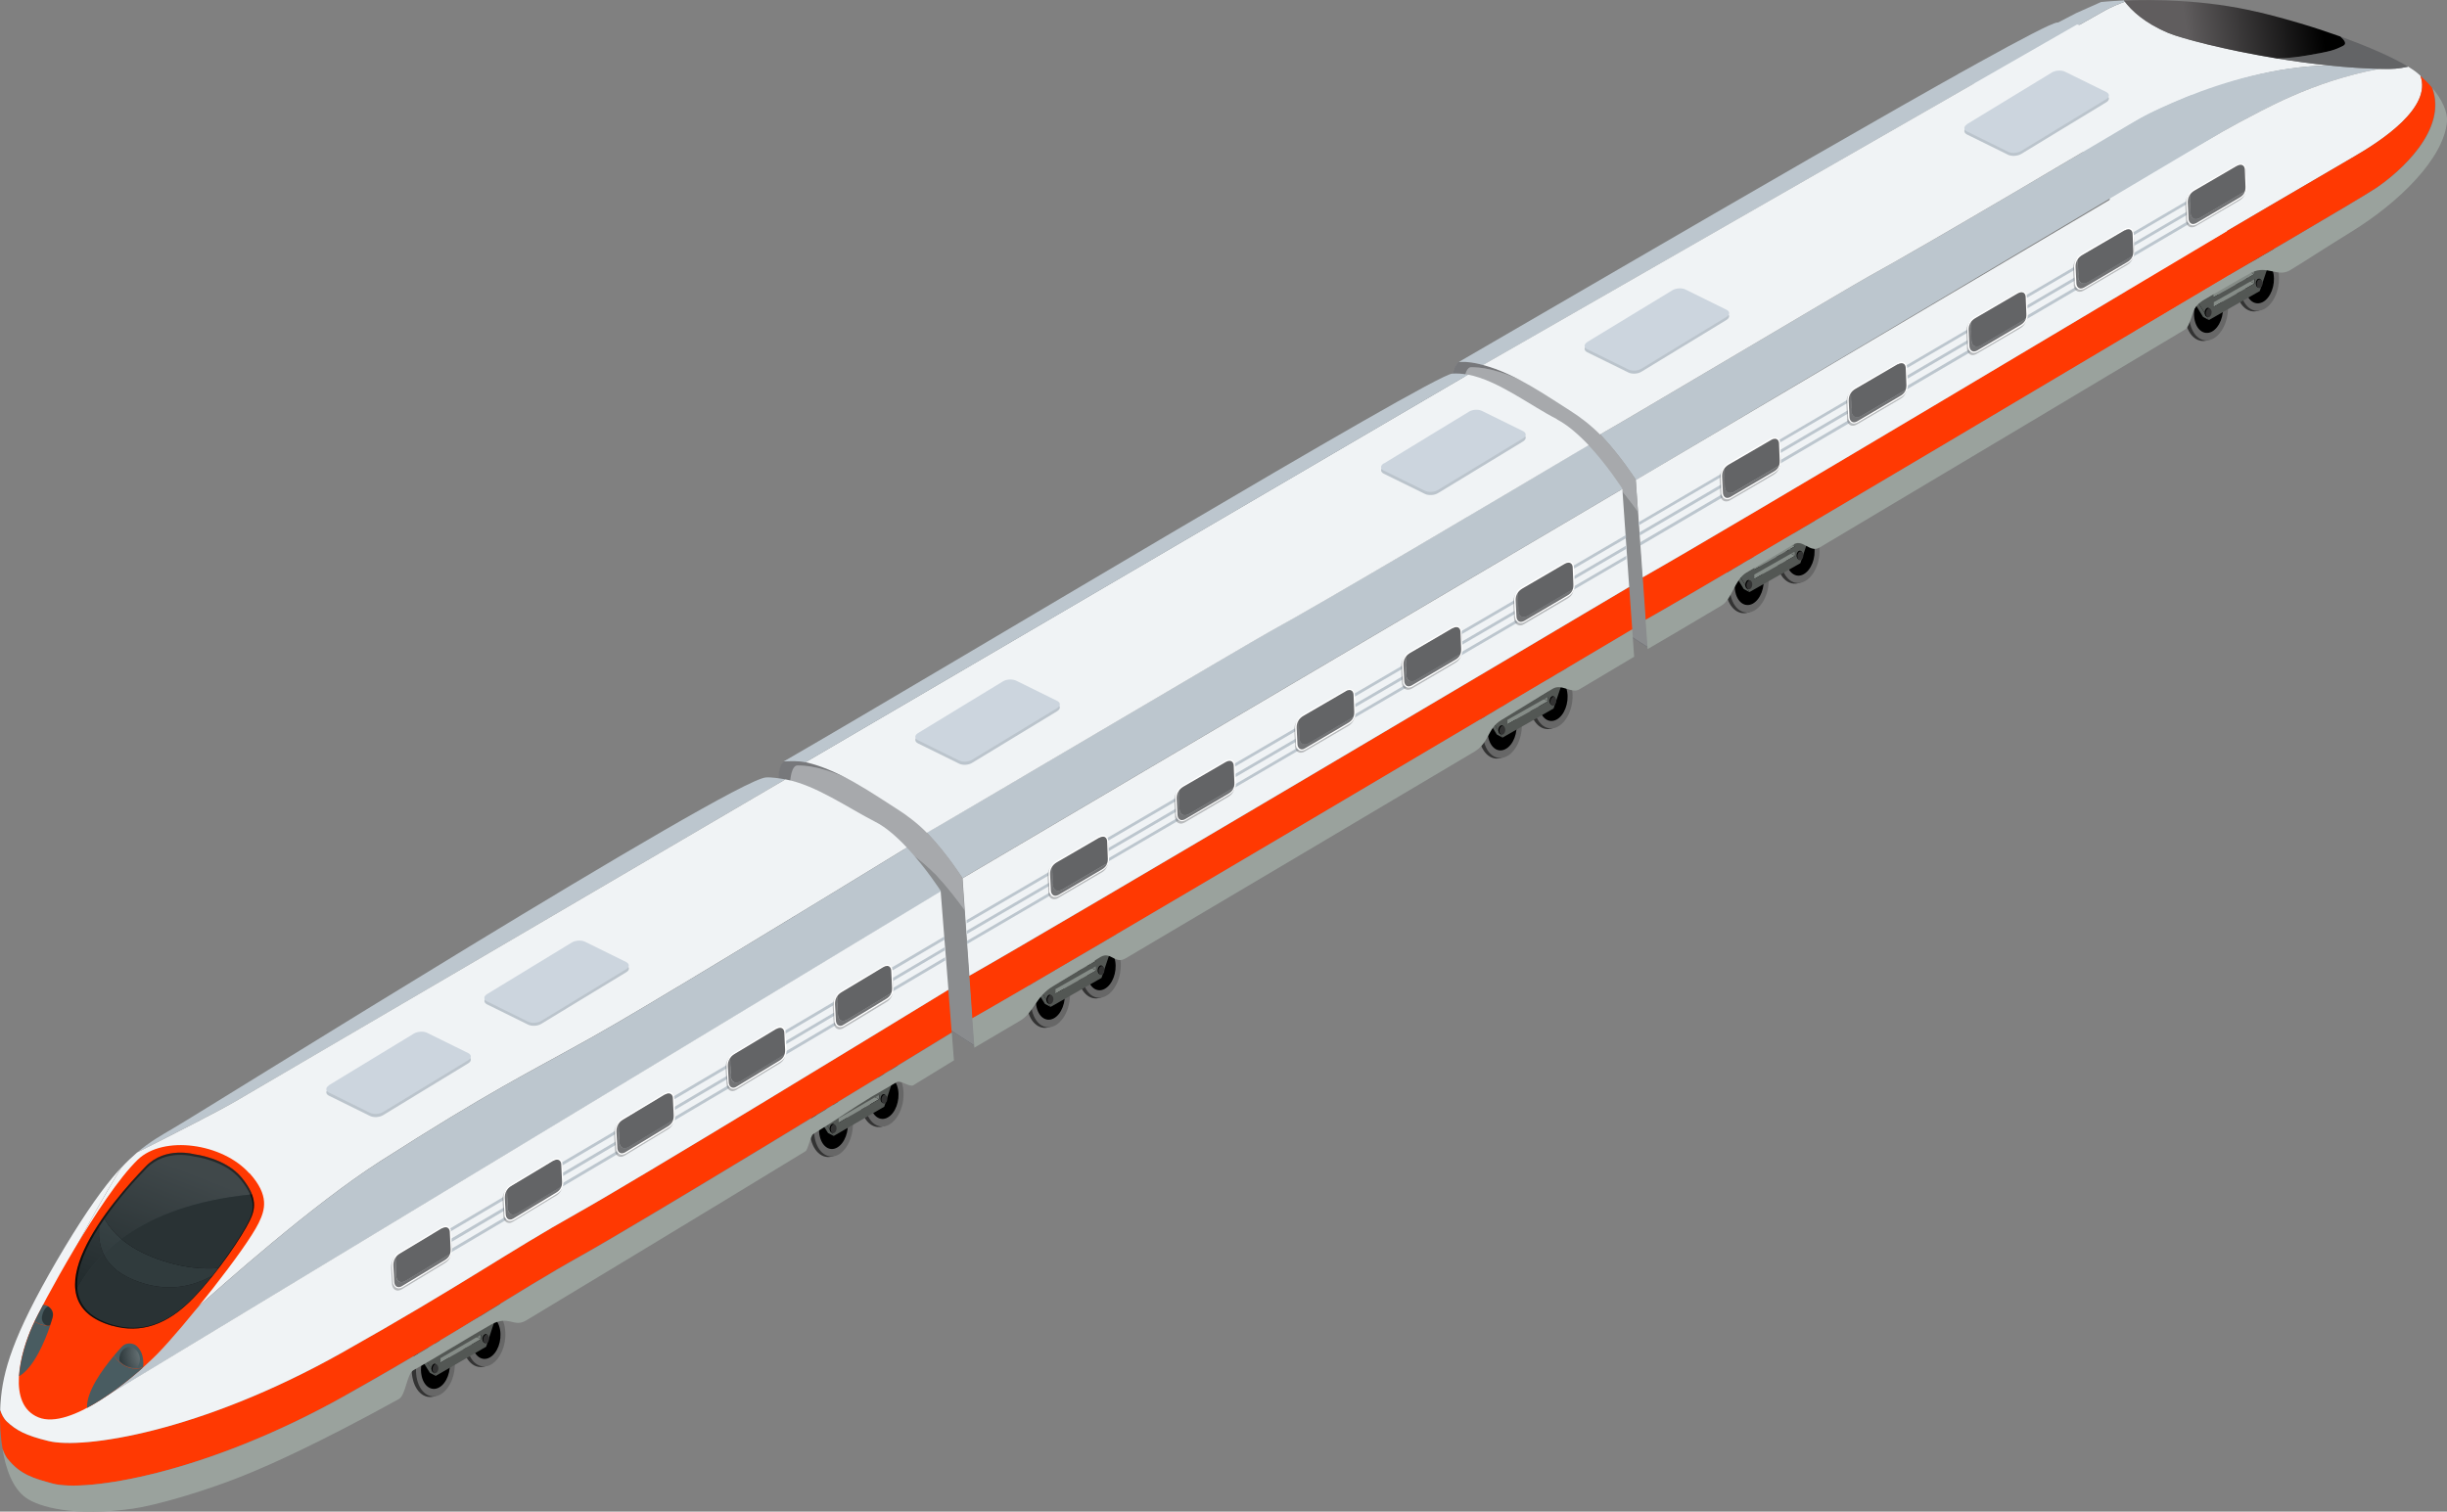 <?xml version="1.0" encoding="UTF-8"?>
<svg xmlns="http://www.w3.org/2000/svg" xmlns:xlink="http://www.w3.org/1999/xlink" viewBox="0 0 217.86 134.6">
  <rect x="0" y="0" width="217.86" height="134.6" fill="#808080" stroke="none"/>
  <defs>
    <style>
      .cls-1 {
        mix-blend-mode: multiply;
      }

      .cls-1, .cls-2, .cls-3 {
        opacity: .4;
      }

      .cls-4 {
        fill: #676767;
      }

      .cls-4, .cls-5, .cls-6, .cls-7, .cls-8, .cls-9, .cls-10, .cls-11, .cls-12, .cls-13, .cls-14, .cls-15, .cls-16, .cls-3, .cls-17, .cls-18, .cls-19, .cls-20, .cls-21, .cls-22, .cls-23, .cls-24, .cls-25, .cls-26, .cls-27, .cls-28, .cls-29, .cls-30 {
        stroke-width: 0px;
      }

      .cls-2, .cls-3, .cls-31 {
        mix-blend-mode: screen;
      }

      .cls-5 {
        fill: #0c0f0f;
      }

      .cls-6 {
        fill: url(#linear-gradient);
      }

      .cls-7 {
        fill: #535754;
      }

      .cls-8 {
        fill: #77787b;
      }

      .cls-32 {
        isolation: isolate;
      }

      .cls-9 {
        fill: #3c4b4f;
      }

      .cls-11 {
        fill: #ff3902;
      }

      .cls-12 {
        fill: #9aa29d;
      }

      .cls-13 {
        fill: #495c61;
      }

      .cls-14 {
        fill: #bbc4cc;
      }

      .cls-15 {
        fill: #555a57;
      }

      .cls-16 {
        fill: #777d79;
      }

      .cls-3 {
        fill: url(#radial-gradient-2);
      }

      .cls-17 {
        fill: #ccd5de;
      }

      .cls-18 {
        fill: #333;
      }

      .cls-19 {
        fill: #858c87;
      }

      .cls-20 {
        fill: #8a8c8e;
      }

      .cls-21 {
        fill: #fff;
      }

      .cls-22 {
        fill: url(#linear-gradient-2);
      }

      .cls-23 {
        fill: #bcc6ce;
      }

      .cls-24 {
        fill: #a7a9ac;
      }

      .cls-25 {
        fill: #141313;
      }

      .cls-26 {
        fill: url(#radial-gradient);
      }

      .cls-31 {
        opacity: .3;
      }

      .cls-27 {
        fill: #323f42;
      }

      .cls-28 {
        fill: #636466;
      }

      .cls-29 {
        fill: #f0f3f5;
      }

      .cls-30 {
        fill: #727375;
      }
    </style>
    <linearGradient id="linear-gradient" x1="1708.26" y1="63.22" x2="1696.28" y2="61.75" gradientTransform="translate(1901.67 -87.9) rotate(179.08) scale(1 -1)" gradientUnits="userSpaceOnUse">
      <stop offset="0" stop-color="#605d5e"/>
      <stop offset="1" stop-color="#000"/>
    </linearGradient>
    <radialGradient id="radial-gradient" cx="1855.48" cy="113.38" fx="1855.48" fy="113.38" r="3.38" gradientTransform="translate(1884.53 -36.25) rotate(178.57) scale(1.01 -.97) skewX(-.05)" gradientUnits="userSpaceOnUse">
      <stop offset="0" stop-color="#fff"/>
      <stop offset="1" stop-color="#000"/>
    </radialGradient>
    <radialGradient id="radial-gradient-2" cx="2923.19" cy="771.71" fx="2923.19" fy="771.71" r="2.45" gradientTransform="translate(2423.15 -533.12) rotate(-171.76) scale(.78 -1.28) skewX(1.23)" xlink:href="#radial-gradient"/>
    <linearGradient id="linear-gradient-2" x1="1875.94" y1="130.44" x2="1880.74" y2="141.95" gradientTransform="translate(1888.8 -73.8) rotate(178.54) scale(1 -1)" xlink:href="#linear-gradient"/>
  </defs>
  <g class="cls-32">
    <g id="Layer_1" data-name="Layer 1">
      <g>
        <g>
          <g>
            <g>
              <g>
                <path class="cls-18" d="M200.44,22.41c-.98.52-1.58,2.09-1.34,3.52.24,1.43,1.23,2.15,2.21,1.64.99-.52,1.59-2.09,1.35-3.51-.24-1.43-1.23-2.17-2.21-1.64h0Z"/>
                <path class="cls-4" d="M200.75,22.65c-.93.49-1.5,1.99-1.27,3.33.23,1.34,1.16,2.04,2.1,1.54.93-.49,1.5-1.97,1.27-3.33-.22-1.34-1.16-2.04-2.1-1.55h0Z"/>
                <path class="cls-10" d="M200.86,23.28c-.69.37-1.11,1.47-.95,2.47.16,1,.86,1.51,1.56,1.14.68-.37,1.11-1.46.95-2.47-.17-.99-.87-1.52-1.56-1.15h0Z"/>
              </g>
              <g>
                <path class="cls-18" d="M195.91,25.04c-.98.52-1.59,2.1-1.34,3.52.24,1.43,1.23,2.15,2.21,1.64.98-.53,1.59-2.09,1.35-3.51-.24-1.43-1.24-2.17-2.22-1.64h0Z"/>
                <path class="cls-4" d="M196.22,25.28c-.93.49-1.5,1.99-1.27,3.34.23,1.34,1.16,2.03,2.09,1.54.93-.5,1.5-1.98,1.28-3.33-.23-1.34-1.17-2.04-2.1-1.55h0Z"/>
                <path class="cls-10" d="M196.32,25.91c-.69.36-1.11,1.47-.95,2.47.17,1,.86,1.51,1.56,1.15.68-.37,1.12-1.46.95-2.47-.17-.99-.87-1.51-1.56-1.15h0Z"/>
              </g>
              <g class="cls-32">
                <polygon class="cls-16" points="200.7 24.86 200.19 24.59 200.2 24.98 200.71 25.25 200.7 24.86"/>
                <polygon class="cls-19" points="201.75 23.42 201.23 23.14 200.65 23.48 201.16 23.75 201.75 23.42"/>
                <polygon class="cls-16" points="201.73 22.61 201.22 22.33 201.23 23.14 201.75 23.42 201.73 22.61"/>
                <polygon class="cls-16" points="200.69 24.02 200.17 23.75 200.18 24.14 200.69 24.42 200.69 24.02"/>
                <polygon class="cls-16" points="200.67 23.18 200.15 22.91 200.16 23.3 200.68 23.58 200.67 23.18"/>
                <polygon class="cls-19" points="200.71 25.25 200.2 24.98 196.58 27.04 197.1 27.31 200.71 25.25"/>
                <polygon class="cls-19" points="200.69 24.42 200.18 24.14 196.57 26.2 197.08 26.47 200.69 24.42"/>
                <polygon class="cls-19" points="200.68 23.58 200.16 23.3 196.55 25.36 197.06 25.63 200.68 23.58"/>
                <polygon class="cls-19" points="196.6 26.35 196.08 26.08 195.5 26.41 196.01 26.68 196.6 26.35"/>
                <polygon class="cls-16" points="196.58 25.54 196.06 25.26 196.08 26.08 196.6 26.35 196.58 25.54"/>
                <polygon class="cls-19" points="202.65 21.58 202.13 21.31 194.55 25.62 195.06 25.89 202.65 21.58"/>
                <path class="cls-7" d="M201.19,25.92l-4.53,2.58-1.59-2.61,7.58-4.31-1.46,4.34ZM197.1,27.31l3.62-2.06v-.39s-3.62,2.05-3.62,2.05v.39h0ZM197.08,26.47l3.61-2.06v-.39s-3.62,2.06-3.62,2.06v.39h0ZM197.06,25.63l3.61-2.05v-.39s-3.62,2.06-3.62,2.06v.39h0ZM196.6,26.35l-.02-.81-.58.33.02.81.59-.33h0ZM201.16,23.75l.59-.33-.02-.81-.59.33.02.81h0Z"/>
                <polygon class="cls-15" points="195.06 25.89 194.55 25.62 196.14 28.22 196.66 28.5 195.06 25.89"/>
              </g>
              <path class="cls-10" d="M196.48,27.43c-.14.08-.23.3-.19.51.03.21.18.31.32.24.14-.08.23-.3.19-.51-.03-.2-.18-.31-.32-.24h0Z"/>
              <path class="cls-18" d="M196.58,27.48c-.14.07-.23.3-.2.51.03.2.18.31.32.24.14-.08.23-.3.2-.51-.03-.2-.18-.31-.32-.24h0Z"/>
              <path class="cls-10" d="M201.04,24.83c-.14.07-.23.3-.19.51.03.21.18.31.32.24.14-.08.23-.3.19-.51-.03-.2-.18-.31-.32-.23h0Z"/>
              <path class="cls-18" d="M201.11,24.88c-.14.07-.23.3-.19.51.03.21.18.31.32.24.14-.08.23-.3.2-.5-.03-.2-.18-.31-.32-.24h0Z"/>
            </g>
            <g>
              <g>
                <path class="cls-18" d="M159.55,46.65c-.98.52-1.59,2.1-1.34,3.52.24,1.43,1.23,2.15,2.21,1.64.98-.53,1.59-2.09,1.35-3.52-.24-1.43-1.24-2.16-2.22-1.64h0Z"/>
                <path class="cls-4" d="M159.86,46.88c-.93.49-1.5,1.99-1.28,3.34.23,1.34,1.17,2.03,2.1,1.54.93-.49,1.5-1.97,1.27-3.33-.23-1.34-1.17-2.03-2.09-1.55h0Z"/>
                <path class="cls-10" d="M159.96,47.52c-.69.36-1.11,1.47-.95,2.47.17,1,.87,1.52,1.56,1.15.68-.37,1.12-1.46.95-2.47-.17-.99-.87-1.52-1.56-1.15h0Z"/>
              </g>
              <g>
                <path class="cls-18" d="M155.02,49.28c-.98.52-1.58,2.1-1.34,3.52.24,1.43,1.23,2.15,2.21,1.64.98-.52,1.58-2.09,1.35-3.51-.24-1.42-1.24-2.16-2.22-1.64h0Z"/>
                <path class="cls-4" d="M155.33,49.51c-.93.49-1.5,1.99-1.28,3.34.22,1.34,1.16,2.03,2.1,1.54.93-.5,1.5-1.98,1.27-3.33-.22-1.35-1.16-2.04-2.09-1.55h0Z"/>
                <path class="cls-10" d="M155.43,50.14c-.69.37-1.12,1.48-.95,2.47.17,1,.86,1.51,1.56,1.15.69-.37,1.12-1.46.95-2.47-.17-.99-.86-1.51-1.55-1.15h0Z"/>
              </g>
              <g class="cls-32">
                <polygon class="cls-16" points="159.81 49.1 159.3 48.82 159.3 49.22 159.82 49.49 159.81 49.1"/>
                <polygon class="cls-19" points="160.86 47.65 160.34 47.38 159.76 47.71 160.27 47.98 160.86 47.65"/>
                <polygon class="cls-16" points="160.84 46.84 160.33 46.57 160.34 47.38 160.86 47.65 160.84 46.84"/>
                <polygon class="cls-16" points="159.79 48.26 159.28 47.98 159.29 48.38 159.8 48.65 159.79 48.26"/>
                <polygon class="cls-16" points="159.78 47.42 159.27 47.15 159.27 47.54 159.79 47.81 159.78 47.42"/>
                <polygon class="cls-19" points="159.82 49.49 159.3 49.22 155.69 51.27 156.2 51.54 159.82 49.49"/>
                <polygon class="cls-19" points="159.8 48.65 159.29 48.38 155.67 50.43 156.19 50.71 159.8 48.65"/>
                <polygon class="cls-19" points="159.79 47.81 159.27 47.54 155.66 49.59 156.17 49.86 159.79 47.81"/>
                <polygon class="cls-19" points="155.71 50.59 155.19 50.31 154.6 50.64 155.12 50.92 155.71 50.59"/>
                <polygon class="cls-16" points="155.69 49.77 155.17 49.5 155.19 50.31 155.71 50.59 155.69 49.77"/>
                <polygon class="cls-19" points="161.76 45.81 161.24 45.54 153.65 49.85 154.17 50.13 161.76 45.81"/>
                <path class="cls-7" d="M160.29,50.15l-4.53,2.57-1.59-2.6,7.59-4.31-1.47,4.34ZM156.2,51.54l3.61-2.05v-.39s-3.62,2.06-3.62,2.06v.39h0ZM156.19,50.71l3.61-2.05v-.4s-3.62,2.05-3.62,2.05v.4h0ZM156.17,49.86l3.61-2.06v-.39s-3.62,2.05-3.62,2.05v.39h.01ZM155.71,50.59l-.02-.81-.59.33.02.81.59-.33h0ZM160.27,47.98l.58-.33-.02-.81-.59.33.02.81h0Z"/>
                <polygon class="cls-15" points="154.17 50.13 153.65 49.85 155.25 52.45 155.76 52.73 154.17 50.13"/>
              </g>
              <path class="cls-10" d="M155.59,51.67c-.14.07-.23.3-.2.51.04.21.18.31.32.24.14-.08.23-.3.2-.51-.03-.2-.18-.31-.32-.24h0Z"/>
              <path class="cls-18" d="M155.68,51.71c-.14.08-.22.31-.19.51.03.2.18.31.32.23.14-.07.23-.3.19-.51-.03-.2-.18-.31-.32-.24h0Z"/>
              <path class="cls-10" d="M160.15,49.06c-.14.07-.23.3-.19.5.04.2.18.31.32.24.15-.08.23-.3.2-.5-.03-.21-.18-.31-.32-.24h0Z"/>
              <path class="cls-18" d="M160.22,49.12c-.14.07-.23.3-.19.51.03.21.18.31.32.24.14-.08.23-.3.2-.51-.04-.2-.18-.31-.32-.24h0Z"/>
            </g>
            <g>
              <g>
                <g>
                  <path class="cls-29" d="M185.86,13.38l-10.05-5.89c6.38-3.61,10.91-6.17,11.61-6.56.52-.29,1.11-.54,1.77-.78.66.86,1.82,1.92,3.86,2.78,1.53.64,7.78,2.22,14.31,2.9-9.53.14-18.31,5.77-18.31,5.77l-3.19,1.77Z"/>
                  <path class="cls-23" d="M185.24,13.46l3.79-2.1s8.8-5.39,18.33-5.53c1.5.16,3.01.26,4.48.3-6.07,1.13-10.44,3.72-12.55,4.81-.91.47-5.88,3.34-11.49,6.6-.32-1.96-.52-3.32-.52-3.32l-2.05-.76Z"/>
                  <path class="cls-23" d="M175.81,7.5l-1.51-.87,10.54-5.46,2.22-.99s.77-.08,2.03-.14c.03.04.06.07.09.11-.66.24-1.25.49-1.77.78-.7.39-5.23,2.95-11.61,6.56Z"/>
                  <path class="cls-12" d="M216.53,7.8c.93,1.11,1.39,2.2,1.33,3-.26,3.29-4.28,7.24-8.55,9.86-2.45,1.51-3.97,2.52-5.42,3.4-1.09.66-2.06-.48-3.43.21-.7.35-3.35,1.93-4.19,2.4-1.42.79-1.2,2.24-2.47,3.03-1.4.86-2.54,1.51-2.92,1.7-.21.1-.49-.7-.82-2,9.12-5.3,20.12-11.73,21.49-12.65,2.08-1.4,6.43-5.18,5-8.95Z"/>
                  <path class="cls-29" d="M211.84,6.13c.08,0,.15,0,.23,0,.94.02,1.46,0,2.33-.2.33.21.62.4.84.59.08.08.17.14.25.22,1.05,2.82-3.41,5.78-6.07,7.3-1.58.91-11.36,6.64-20.16,11.82-.53-2.75-1.07-5.96-1.46-8.32,5.6-3.26,10.58-6.13,11.49-6.6,2.11-1.09,6.48-3.68,12.55-4.81Z"/>
                  <path class="cls-11" d="M215.49,6.75c.39.35.74.7,1.03,1.05,1.43,3.77-2.92,7.55-5,8.95-1.37.92-12.37,7.35-21.49,12.65-.24-.96-.5-2.19-.77-3.54,8.8-5.17,18.57-10.91,20.16-11.82,2.65-1.52,7.12-4.48,6.07-7.3Z"/>
                </g>
                <g>
                  <path class="cls-28" d="M208.61,4.08c.36-.18.12-.5-.25-.83,2.59.93,4.74,1.89,6.05,2.69-.88.19-1.39.22-2.33.2-3.09-.07-6.37-.44-9.33-.93.83-.04,1.76-.11,2.76-.29,2.06-.36,2.33-.45,3.11-.84Z"/>
                  <path class="cls-6" d="M200.96,1.05c2.63.63,5.18,1.4,7.4,2.2.37.33.61.65.25.83-.78.39-1.05.48-3.11.84-1,.18-1.93.26-2.76.29-4.65-.76-8.53-1.79-9.69-2.27-2.13-.9-3.31-2.01-3.95-2.89,2.58-.11,7.24-.09,11.86,1.01Z"/>
                </g>
              </g>
              <path class="cls-20" d="M130.06,32.16c1.81-.42,6.09,1.06,6.09,1.06,0,0,3.74,2.55,3.86,2.71.12.17,4.17,3.94,4.17,3.94,0,0,1.38,2.42,1.39,2.65s1.29,7.04,1.29,7.43-.17,7.73-.17,7.73l-16.94-10.9s-.24-7.72-.48-12.28c-.07-1.37.36-2.23.79-2.34Z"/>
              <path class="cls-11" d="M146.26,51.49v-.08c5.53-3.12,29.73-17.57,43.32-25.65,4.16-2.47,7.36-4.28,8.68-5.06l.27,3.78c-5.75,3.41-44.86,26.68-52.01,30.71l-.26-3.7Z"/>
              <path class="cls-12" d="M146.51,55.2c7.16-4.03,46.26-27.33,52.01-30.74v.62s-1.55.75-2.93,2.07c-.37.36-.59,1.91-1.05,2.19-6.62,3.96-20.71,12.38-32.53,19.41-.88.52-1.48-.77-2.31-.28-.7.42-3.57,2.14-4.23,2.53-1.03.61-1.27,2.37-2.2,2.92-2.89,1.72-5.2,3.08-6.58,3.88l-.18-2.53v-.09Z"/>
              <path class="cls-23" d="M145.64,42.73s-1.3-2.04-3-3.85c-.06-.06-.12-.13-.18-.19,1.12-.59,22.54-13.32,23.84-14.03,3.83-2.07,15.17-8.76,23.58-13.74,1.75-1.04,3.67-1.78,5.22-2.45,1.7,1.81,2.52,3.4,2.52,3.4h0s-51.97,30.87-51.97,30.87h0Z"/>
              <path class="cls-29" d="M145.64,42.79v-.05s52.01-30.75,52.01-30.75l.61,8.6c-5.66,3.36-44.78,26.75-52.01,30.82l-.61-8.62Z"/>
              <g>
                <path class="cls-8" d="M130.28,35.23c.23,4.57.47,12.09.47,12.09l15.89,10.22v.12s-16.89-10.88-16.89-10.88c0,0-.22-6.95-.44-11.55.02-.02.04-.04.07-.06.3,0,.6.02.91.06Z"/>
                <path class="cls-8" d="M129.93,32.21c2.03,0,4.17.88,6.08,1.95-1.63-.83-3.37-1.46-5.05-1.46-.39.25-.75,1.12-.69,2.34,0,.06.01.12.01.19-.3-.04-.61-.06-.91-.06-.03.02-.04.04-.07.06-.01-.25-.03-.49-.04-.73-.06-1.22.28-2.04.66-2.29Z"/>
                <path class="cls-24" d="M143.12,42.32c-.92-.94-1.97-1.74-2.9-2.33-1.17-.74-2.6-1.72-4.18-2.61-1.81-1.03-3.8-1.92-5.75-2.15,0-.07,0-.13-.01-.19-.06-1.22.23-2.36.69-2.34,1.68,0,3.41.64,5.05,1.46,1.43.81,2.74,1.71,3.8,2.37.85.54,1.8,1.27,2.64,2.12.06.07.12.13.18.19,1.56,1.66,2.77,3.52,2.96,3.81.01.07.03.16.04.27l.19,2.68c-.59-.83-1.47-1.99-2.49-3.07-.06-.07-.13-.14-.2-.21Z"/>
                <path class="cls-20" d="M130.28,35.23c1.95.23,3.94,1.12,5.75,2.15,1.58.89,3.01,1.88,4.18,2.61.94.59,1.99,1.39,2.9,2.33.07.07.14.14.2.21,1.02,1.08,1.9,2.24,2.49,3.07l.4,5.78v.08s.26,3.7.26,3.7v.09s.17,2.29.17,2.29l-15.89-10.22s-.24-7.52-.47-12.09Z"/>
              </g>
              <g>
                <g>
                  <polygon class="cls-23" points="198.55 15.63 198.56 15.91 145.91 46.77 145.89 46.5 198.55 15.63"/>
                  <polygon class="cls-23" points="198.57 16.58 198.57 16.87 145.99 47.69 145.97 47.4 198.57 16.58"/>
                  <polygon class="cls-23" points="198.58 17.48 198.59 17.77 146.05 48.58 146.04 48.28 198.58 17.48"/>
                </g>
                <g>
                  <g class="cls-1">
                    <path class="cls-28" d="M194.63,19.63l-.07-1.41c0-.5.23-.91.67-1.16l3.77-2.2c.13-.08.26-.11.38-.12.3,0,.5.22.5.57l.06,1.49c0,.51-.18.84-.61,1.09l-3.84,2.25c-.11.07-.23.1-.34.1-.31,0-.52-.25-.53-.63Z"/>
                  </g>
                  <g>
                    <path class="cls-30" d="M194.85,17.35c.04-.06.1-.11.15-.16-.02.1-.04.2-.03.3l.05,1.46c.02.51.41.71.87.44l3.82-2.25c.09-.05.17-.12.25-.2-.03.11-.06.23-.12.33-.11.15-.25.27-.4.36l-3.82,2.25c-.46.27-.85.08-.87-.43l-.05-1.47c0-.2.05-.43.14-.64Z"/>
                    <path class="cls-28" d="M199.71,17.14l-3.82,2.25c-.46.27-.85.07-.87-.44l-.05-1.46c0-.1,0-.2.03-.3.08-.08.16-.14.25-.2l3.82-2.25c.46-.27.85-.08.87.44l.05,1.47c0,.1-.01.2-.03.3-.08.08-.16.15-.25.2Z"/>
                  </g>
                  <path class="cls-21" d="M194.72,19.44l-.07-1.41c-.01-.49.22-.91.67-1.16l3.77-2.19c.13-.07.26-.12.38-.12.3,0,.49.22.5.57l.06,1.49c.01.51-.18.84-.61,1.09l-3.83,2.26c-.12.07-.23.1-.34.1-.3,0-.52-.25-.53-.63ZM199.15,14.77l-3.76,2.19c-.4.23-.62.61-.61,1.06l.07,1.41c0,.31.17.52.4.52.09,0,.18-.03.28-.08l3.84-2.26c.4-.22.56-.52.55-.99l-.06-1.49c0-.28-.15-.46-.38-.46-.1,0-.21.04-.32.1Z"/>
                </g>
                <g>
                  <g class="cls-1">
                    <path class="cls-28" d="M184.64,25.36l-.07-1.41c-.01-.5.22-.91.67-1.16l3.76-2.2c.13-.08.26-.11.38-.11.3,0,.49.21.5.57l.06,1.49c.01.51-.18.84-.61,1.09l-3.83,2.25c-.12.07-.23.1-.34.1-.31,0-.52-.25-.53-.63Z"/>
                  </g>
                  <g>
                    <path class="cls-30" d="M184.87,23.08c.04-.05.1-.11.15-.16-.03.11-.04.21-.04.3l.05,1.46c.02.51.41.71.87.44l3.82-2.25c.09-.05.17-.12.25-.19-.03.11-.06.22-.11.33-.12.14-.25.27-.4.36l-3.82,2.25c-.46.27-.85.08-.87-.43l-.05-1.47c-.01-.2.05-.43.14-.64Z"/>
                    <path class="cls-28" d="M189.73,22.87l-3.82,2.25c-.46.27-.85.08-.87-.44l-.05-1.46c0-.1.01-.2.04-.3.08-.08.16-.14.25-.19l3.82-2.25c.46-.27.85-.07.87.44l.05,1.47c0,.1-.01.2-.03.3-.08.07-.16.14-.25.19Z"/>
                  </g>
                  <path class="cls-21" d="M184.73,25.17l-.07-1.41c0-.5.23-.91.67-1.16l3.77-2.19c.13-.08.26-.12.38-.12.3,0,.5.22.5.57l.06,1.49c0,.51-.18.84-.61,1.09l-3.84,2.26c-.11.07-.23.1-.34.1-.31,0-.52-.25-.53-.63ZM189.17,20.5l-3.77,2.2c-.4.23-.62.61-.61,1.06l.07,1.41c0,.31.17.52.4.52.09,0,.18-.03.28-.08l3.84-2.26c.39-.23.56-.52.55-.99l-.06-1.49c0-.29-.15-.46-.38-.46-.1,0-.21.04-.31.1Z"/>
                </g>
                <g>
                  <g class="cls-1">
                    <path class="cls-28" d="M175.13,30.98l-.07-1.41c-.01-.5.23-.91.67-1.16l3.76-2.19c.13-.08.26-.12.38-.12.3,0,.5.22.5.58l.06,1.49c.01.51-.18.84-.61,1.09l-3.84,2.25c-.11.07-.23.1-.34.11-.3,0-.51-.25-.52-.63Z"/>
                  </g>
                  <g>
                    <path class="cls-30" d="M175.35,28.7c.05-.06.1-.11.15-.16-.02.1-.04.2-.03.3l.05,1.47c.02.51.41.7.87.43l3.82-2.25c.09-.05.17-.12.25-.2-.03.11-.06.22-.11.33-.12.15-.25.27-.4.36l-3.82,2.25c-.46.27-.85.08-.87-.44l-.05-1.47c0-.2.05-.42.14-.63Z"/>
                    <path class="cls-28" d="M180.21,28.49l-3.82,2.25c-.46.27-.85.08-.87-.43l-.05-1.47c0-.1,0-.2.03-.3.08-.08.16-.15.25-.2l3.82-2.25c.46-.27.85-.08.86.44l.05,1.46c0,.09,0,.2-.03.3-.08.07-.16.14-.25.2Z"/>
                  </g>
                  <path class="cls-21" d="M175.22,30.79l-.07-1.41c-.01-.5.23-.91.67-1.16l3.77-2.19c.13-.07.26-.11.37-.11.3,0,.5.22.51.57l.06,1.49c.01.51-.18.85-.61,1.09l-3.84,2.25c-.12.07-.23.1-.34.1-.31,0-.52-.25-.53-.63ZM179.65,26.12l-3.77,2.2c-.4.23-.62.6-.61,1.05l.07,1.41c0,.31.17.52.4.52.09,0,.18-.03.28-.08l3.84-2.26c.4-.23.57-.52.55-.99l-.06-1.49c0-.29-.15-.46-.38-.46-.1,0-.2.03-.32.1Z"/>
                </g>
                <g>
                  <g class="cls-1">
                    <path class="cls-28" d="M164.45,37.28l-.07-1.41c0-.49.22-.9.67-1.16l3.77-2.19c.13-.07.26-.12.38-.12.3,0,.49.22.5.57l.06,1.49c0,.51-.18.85-.62,1.09l-3.84,2.26c-.11.06-.23.1-.34.1-.31,0-.52-.25-.53-.63Z"/>
                  </g>
                  <g>
                    <path class="cls-30" d="M164.68,35c.05-.06.1-.11.15-.16-.02.1-.03.21-.03.3l.05,1.47c.02.51.41.7.87.43l3.82-2.25c.09-.05.17-.12.25-.19-.03.11-.06.22-.11.33-.12.15-.25.27-.4.36l-3.82,2.25c-.46.27-.85.08-.87-.43l-.05-1.47c0-.2.05-.42.14-.63Z"/>
                    <path class="cls-28" d="M169.53,34.79l-3.82,2.25c-.46.27-.85.08-.87-.43l-.05-1.47c0-.1,0-.2.03-.3.08-.07.16-.15.25-.19l3.82-2.25c.46-.27.85-.08.87.44l.05,1.47c0,.1,0,.2-.03.3-.08.07-.16.14-.25.19Z"/>
                  </g>
                  <path class="cls-21" d="M164.54,37.09l-.07-1.41c0-.49.23-.91.67-1.16l3.77-2.19c.13-.07.26-.12.38-.12.3,0,.5.22.51.57l.06,1.49c0,.5-.18.84-.61,1.09l-3.84,2.25c-.12.07-.23.1-.34.11-.31,0-.52-.25-.53-.63ZM168.97,32.42l-3.77,2.2c-.4.23-.62.6-.61,1.06l.07,1.41c0,.31.17.52.4.52.08,0,.18-.03.27-.08l3.84-2.26c.4-.22.56-.52.56-.98l-.06-1.49c0-.29-.15-.46-.38-.46-.1,0-.21.03-.31.1Z"/>
                </g>
                <g>
                  <g class="cls-1">
                    <path class="cls-28" d="M153.17,44.02l-.07-1.41c-.01-.49.23-.91.67-1.16l3.77-2.19c.14-.07.26-.11.38-.11.3,0,.5.22.5.57l.06,1.49c0,.5-.18.84-.61,1.09l-3.84,2.25c-.11.07-.23.1-.34.1-.31,0-.52-.25-.53-.63Z"/>
                  </g>
                  <g>
                    <path class="cls-30" d="M153.4,41.74c.05-.06.1-.11.15-.16-.02.1-.03.2-.03.3l.05,1.46c.02.51.4.71.87.44l3.82-2.24c.09-.05.17-.12.25-.19-.03.11-.06.22-.12.33-.12.14-.25.27-.4.36l-3.82,2.24c-.46.27-.85.08-.87-.43l-.05-1.47c0-.2.05-.42.15-.63Z"/>
                    <path class="cls-28" d="M158.25,41.54l-3.82,2.24c-.46.27-.85.08-.87-.44l-.05-1.46c0-.1.01-.2.03-.3.08-.08.16-.15.25-.2l3.83-2.24c.46-.27.85-.08.87.44l.05,1.47c0,.1-.01.2-.03.3-.08.07-.16.15-.25.19Z"/>
                  </g>
                  <path class="cls-21" d="M153.26,43.83l-.07-1.42c0-.5.23-.9.67-1.16l3.77-2.19c.13-.07.26-.11.38-.11.3,0,.5.22.5.57l.06,1.5c0,.5-.18.84-.62,1.09l-3.84,2.25c-.11.07-.23.1-.33.1-.31,0-.52-.25-.53-.63ZM157.7,39.17l-3.77,2.19c-.4.23-.62.6-.61,1.06l.07,1.41c0,.31.17.52.4.51.08,0,.18-.03.27-.08l3.84-2.25c.4-.22.56-.52.55-.99l-.06-1.49c0-.29-.15-.47-.38-.46-.1,0-.21.03-.32.1Z"/>
                </g>
              </g>
              <g>
                <path class="cls-23" d="M129.9,32.22c14.51-8.39,51.46-30.08,53.24-30.21.61-.04,1.2.02,1.79.17l-52.89,30.32c-.78-.21-1.36-.31-2.14-.27Z"/>
                <path class="cls-29" d="M184.92,2.18c2.38.57,4.62,2.44,6.89,3.6.97.49,1.95,1.37,2.83,2.3-8.15,4.85-23.73,14.07-28.35,16.58-1.3.71-22.72,13.44-23.84,14.03-.84-.85-1.79-1.57-2.64-2.11-2-1.25-4.88-3.32-7.78-4.08L184.92,2.18Z"/>
              </g>
            </g>
          </g>
          <g>
            <path class="cls-14" d="M141.32,30.73c-.32.2-.32.48,0,.64l3.66,1.8c.32.16.85.13,1.16-.07l7.57-4.61c.32-.2.32-.48,0-.64l-3.65-1.8c-.32-.16-.85-.13-1.17.07l-7.57,4.6Z"/>
            <path class="cls-17" d="M141.32,30.46c-.32.2-.32.48,0,.64l3.66,1.8c.32.16.85.13,1.16-.07l7.57-4.61c.32-.2.32-.48,0-.64l-3.65-1.8c-.32-.16-.85-.13-1.17.07l-7.57,4.6Z"/>
          </g>
          <g>
            <path class="cls-14" d="M175.13,11.34c-.32.19-.32.48,0,.64l3.65,1.8c.32.16.85.12,1.17-.07l7.57-4.6c.32-.19.32-.48,0-.64l-3.66-1.8c-.32-.16-.85-.13-1.17.07l-7.57,4.61Z"/>
            <path class="cls-17" d="M175.13,11.07c-.32.2-.32.48,0,.64l3.65,1.8c.33.16.85.13,1.17-.07l7.57-4.61c.32-.19.32-.48,0-.64l-3.66-1.8c-.32-.16-.85-.13-1.17.06l-7.57,4.61Z"/>
          </g>
        </g>
        <g>
          <g>
            <g>
              <g>
                <path class="cls-18" d="M137.56,59.6c-.98.52-1.58,2.1-1.34,3.52.24,1.43,1.23,2.15,2.21,1.64.98-.52,1.59-2.09,1.35-3.52-.24-1.42-1.23-2.16-2.22-1.64h0Z"/>
                <path class="cls-4" d="M137.87,59.83c-.93.49-1.5,1.99-1.28,3.33.23,1.34,1.17,2.04,2.1,1.55.93-.5,1.5-1.98,1.27-3.33-.22-1.34-1.16-2.04-2.09-1.55h0Z"/>
                <path class="cls-10" d="M137.97,60.46c-.69.37-1.11,1.47-.95,2.47.17,1.01.86,1.52,1.56,1.15.68-.36,1.12-1.46.95-2.47-.17-.99-.87-1.51-1.56-1.15h0Z"/>
              </g>
              <g>
                <path class="cls-18" d="M133.03,62.23c-.98.52-1.58,2.1-1.34,3.51.24,1.43,1.23,2.16,2.21,1.64.98-.52,1.59-2.09,1.35-3.51-.24-1.42-1.24-2.16-2.22-1.64h0Z"/>
                <path class="cls-4" d="M133.34,62.46c-.93.49-1.5,1.99-1.27,3.34.23,1.34,1.16,2.03,2.09,1.54.93-.49,1.51-1.98,1.28-3.32-.22-1.35-1.16-2.04-2.1-1.56h0Z"/>
                <path class="cls-10" d="M133.44,63.09c-.69.37-1.11,1.47-.95,2.47.17,1,.86,1.51,1.55,1.14.69-.36,1.12-1.46.95-2.46-.17-.99-.86-1.51-1.56-1.15h0Z"/>
              </g>
              <g class="cls-32">
                <polygon class="cls-16" points="137.82 62.05 137.31 61.77 137.31 62.17 137.83 62.44 137.82 62.05"/>
                <polygon class="cls-19" points="138.87 60.6 138.35 60.33 137.77 60.66 138.28 60.93 138.87 60.6"/>
                <polygon class="cls-16" points="138.85 59.79 138.34 59.52 138.35 60.33 138.87 60.6 138.85 59.79"/>
                <polygon class="cls-16" points="137.81 61.2 137.29 60.93 137.29 61.33 137.81 61.6 137.81 61.2"/>
                <polygon class="cls-16" points="137.79 60.37 137.27 60.09 137.28 60.48 137.8 60.76 137.79 60.37"/>
                <polygon class="cls-19" points="137.83 62.44 137.31 62.17 133.7 64.22 134.21 64.49 137.83 62.44"/>
                <polygon class="cls-19" points="137.81 61.6 137.29 61.33 133.68 63.38 134.2 63.65 137.81 61.6"/>
                <polygon class="cls-19" points="137.8 60.76 137.28 60.48 133.67 62.54 134.18 62.81 137.8 60.76"/>
                <polygon class="cls-19" points="133.71 63.53 133.2 63.26 132.61 63.59 133.13 63.87 133.71 63.53"/>
                <polygon class="cls-16" points="133.7 62.72 133.18 62.45 133.2 63.26 133.71 63.53 133.7 62.72"/>
                <polygon class="cls-19" points="139.76 58.76 139.25 58.49 131.67 62.8 132.18 63.07 139.76 58.76"/>
                <path class="cls-7" d="M138.3,63.1l-4.53,2.58-1.59-2.6,7.59-4.31-1.46,4.34ZM134.21,64.49l3.62-2.05v-.39s-3.62,2.05-3.62,2.05v.39h0ZM134.2,63.65l3.61-2.05v-.4s-3.62,2.06-3.62,2.06v.39h.01ZM134.18,62.81l3.61-2.06v-.39s-3.62,2.06-3.62,2.06v.39h0ZM133.71,63.53v-.81s-.6.33-.6.33l.02.81.59-.33h0ZM138.28,60.93l.58-.33v-.81s-.6.33-.6.33l.02.81h0Z"/>
                <polygon class="cls-15" points="132.18 63.07 131.67 62.8 133.26 65.4 133.77 65.68 132.18 63.07"/>
              </g>
              <path class="cls-10" d="M133.6,64.61c-.14.08-.23.3-.19.51.03.21.17.32.32.24.14-.07.23-.3.2-.51-.03-.21-.18-.31-.32-.24h0Z"/>
              <path class="cls-18" d="M133.69,64.66c-.14.08-.23.3-.19.51.03.2.18.31.32.23.14-.08.23-.3.19-.5-.04-.2-.18-.31-.32-.24h0Z"/>
              <path class="cls-10" d="M138.16,62.01c-.14.08-.23.31-.19.51.03.2.18.31.32.24.14-.08.23-.3.19-.51-.03-.2-.18-.31-.32-.24h0Z"/>
              <path class="cls-18" d="M138.23,62.07c-.14.07-.23.3-.2.51.04.21.18.31.32.24.14-.08.23-.3.2-.51-.04-.21-.18-.32-.32-.24h0Z"/>
            </g>
            <g>
              <g>
                <path class="cls-18" d="M97.33,83.58c-.98.52-1.59,2.1-1.34,3.52.24,1.43,1.23,2.16,2.21,1.64.98-.53,1.59-2.09,1.35-3.52-.24-1.42-1.23-2.16-2.22-1.64h0Z"/>
                <path class="cls-4" d="M97.64,83.81c-.93.49-1.5,1.98-1.27,3.33.22,1.35,1.16,2.04,2.09,1.55.93-.49,1.5-1.98,1.28-3.33-.23-1.34-1.17-2.03-2.1-1.55h0Z"/>
                <path class="cls-10" d="M97.74,84.44c-.69.36-1.11,1.47-.95,2.47.17,1,.86,1.52,1.55,1.15.69-.36,1.12-1.46.95-2.47-.17-.99-.87-1.51-1.56-1.15h0Z"/>
              </g>
              <g>
                <path class="cls-18" d="M92.8,86.21c-.98.52-1.59,2.1-1.35,3.51.24,1.43,1.23,2.16,2.21,1.64.98-.53,1.59-2.09,1.35-3.52-.24-1.42-1.23-2.16-2.21-1.64h0Z"/>
                <path class="cls-4" d="M93.11,86.44c-.93.49-1.5,1.98-1.27,3.34.23,1.34,1.16,2.03,2.09,1.54.93-.49,1.51-1.98,1.28-3.32-.23-1.35-1.17-2.04-2.1-1.55h0Z"/>
                <path class="cls-10" d="M93.21,87.07c-.69.36-1.11,1.47-.95,2.47.17,1,.86,1.51,1.56,1.14.68-.36,1.11-1.46.95-2.46-.17-.99-.87-1.51-1.56-1.15h0Z"/>
              </g>
              <g class="cls-32">
                <polygon class="cls-16" points="97.59 86.03 97.08 85.75 97.08 86.15 97.6 86.42 97.59 86.03"/>
                <polygon class="cls-19" points="98.64 84.58 98.12 84.31 97.54 84.64 98.05 84.92 98.64 84.58"/>
                <polygon class="cls-16" points="98.62 83.77 98.11 83.5 98.12 84.31 98.64 84.58 98.62 83.77"/>
                <polygon class="cls-16" points="97.57 85.19 97.06 84.91 97.07 85.31 97.58 85.58 97.57 85.19"/>
                <polygon class="cls-16" points="97.56 84.35 97.04 84.08 97.05 84.46 97.57 84.74 97.56 84.35"/>
                <polygon class="cls-19" points="97.6 86.42 97.08 86.15 93.47 88.2 93.98 88.47 97.6 86.42"/>
                <polygon class="cls-19" points="97.58 85.58 97.07 85.31 93.45 87.36 93.97 87.63 97.58 85.58"/>
                <polygon class="cls-19" points="97.57 84.74 97.05 84.46 93.44 86.52 93.95 86.79 97.57 84.74"/>
                <polygon class="cls-19" points="93.48 87.51 92.97 87.24 92.38 87.57 92.9 87.85 93.48 87.51"/>
                <polygon class="cls-16" points="93.47 86.7 92.95 86.43 92.97 87.24 93.48 87.51 93.47 86.7"/>
                <polygon class="cls-19" points="99.54 82.74 99.02 82.47 91.43 86.78 91.95 87.06 99.54 82.74"/>
                <path class="cls-7" d="M98.07,87.08l-4.53,2.58-1.59-2.6,7.58-4.32-1.46,4.34ZM93.98,88.47l3.61-2.06v-.39s-3.62,2.06-3.62,2.06v.39h0ZM93.97,87.63l3.61-2.05v-.39s-3.62,2.06-3.62,2.06v.39h0ZM93.95,86.79l3.61-2.06v-.39s-3.62,2.05-3.62,2.05v.39h0ZM93.48,87.51l-.02-.81-.58.33.02.81.58-.33h0ZM98.05,84.92l.59-.33-.02-.81-.59.33.02.81h0Z"/>
                <polygon class="cls-15" points="91.95 87.06 91.43 86.78 93.03 89.39 93.54 89.66 91.95 87.06"/>
              </g>
              <path class="cls-10" d="M93.37,88.6c-.14.07-.23.3-.2.51.03.21.18.31.32.24.14-.08.23-.3.19-.51-.03-.2-.18-.31-.32-.24h0Z"/>
              <path class="cls-18" d="M93.46,88.64c-.15.08-.23.3-.19.51.03.2.17.31.32.23.14-.08.23-.3.19-.51-.04-.2-.18-.31-.32-.24h0Z"/>
              <path class="cls-10" d="M97.93,85.99c-.14.08-.23.31-.2.51.04.2.18.31.32.24.14-.08.23-.3.2-.51-.03-.21-.18-.31-.32-.24h0Z"/>
              <path class="cls-18" d="M98,86.05c-.14.07-.23.3-.19.51.04.21.18.31.32.24.14-.08.23-.3.19-.51-.03-.2-.17-.31-.32-.24h0Z"/>
            </g>
            <g>
              <g>
                <path class="cls-20" d="M70.02,67.68c1.81-.42,6.19,1.02,6.19,1.02,0,0,3.73,2.56,3.86,2.72.12.17,4.17,3.94,4.17,3.94,0,0,1.39,2.42,1.39,2.65s1.29,7.04,1.29,7.43-.17,7.73-.17,7.73l-16.95-10.9s-.24-7.73-.48-12.28c-.07-1.37.26-2.19.7-2.3Z"/>
                <path class="cls-11" d="M86.31,86.97v-.08c7.22-4.07,53.08-31.26,58.74-34.62l.27,3.78c-5.75,3.41-51.58,30.6-58.75,34.63l-.26-3.7Z"/>
                <path class="cls-12" d="M86.57,90.67c7.16-4.03,53-31.21,58.75-34.63l.17,2.44s-1.85,1.1-4.89,2.91c-.67.4-1.57-.54-2.36-.06-1.01.59-3.43,2.11-4.59,2.8-1.23.73-1.04,2.01-2.41,2.82-9.36,5.55-21.56,12.8-31.01,18.38-.98.58-1.32-.65-2.24-.12-.89.53-3.45,2.15-4.27,2.63-1.47.87-1.71,2.35-2.88,3.04-1.78,1.05-3.17,1.87-4.09,2.41l-.18-2.54v-.08Z"/>
                <path class="cls-23" d="M85.69,78.2s-1.3-2.04-3-3.86c-.06-.06-.13-.13-.19-.19,1.12-.59,29.28-17.23,30.57-17.94,4.62-2.5,20.19-11.73,28.35-16.58,1.7,1.81,3,3.86,3,3.86v.05s-58.74,34.66-58.74,34.66h0Z"/>
                <path class="cls-29" d="M85.7,78.26v-.05s58.74-34.66,58.74-34.66l.61,8.71c-5.66,3.36-51.51,30.55-58.74,34.62l-.61-8.63Z"/>
                <g>
                  <path class="cls-8" d="M70.34,70.7c.24,4.58.47,12.09.47,12.09l15.88,10.22v.11s-16.89-10.87-16.89-10.87c0,0-.22-6.95-.44-11.55.02-.02.04-.04.07-.06.3,0,.61.02.91.05Z"/>
                  <path class="cls-8" d="M69.84,67.77c2.4-.3,4.32.8,6.22,1.87-1.63-.83-3.37-1.46-5.05-1.46-.39.25-.75,1.12-.68,2.34,0,.06,0,.12,0,.19-.3-.03-.61-.05-.91-.05-.02.01-.04.04-.07.06,0-.25-.02-.49-.04-.73-.06-1.22.13-1.96.52-2.21Z"/>
                  <path class="cls-24" d="M83.18,77.79c-.92-.94-1.97-1.73-2.91-2.33-1.16-.74-2.61-1.72-4.17-2.61-1.82-1.03-3.81-1.93-5.76-2.16,0-.06,0-.13,0-.19-.06-1.22.16-2.37.68-2.34,1.68,0,3.42.64,5.05,1.46,1.43.81,2.73,1.71,3.79,2.37.85.54,1.81,1.26,2.64,2.11.06.06.12.13.18.19,1.56,1.66,2.78,3.52,2.96,3.81.01.06.03.16.04.26l.18,2.68c-.6-.83-1.48-1.99-2.49-3.08-.07-.07-.13-.14-.2-.21Z"/>
                  <path class="cls-20" d="M70.34,70.7c1.95.23,3.94,1.13,5.76,2.16,1.56.89,3.01,1.87,4.17,2.61.94.59,1.99,1.39,2.91,2.33.07.07.14.14.2.21,1.01,1.09,1.9,2.25,2.49,3.08l.4,5.78v.08s.26,3.7.26,3.7v.09s.17,2.29.17,2.29l-15.88-10.22s-.23-7.52-.47-12.09Z"/>
                </g>
                <g>
                  <polygon class="cls-23" points="144.76 47.64 144.76 47.93 86.06 82.22 86.06 81.93 144.76 47.64"/>
                  <polygon class="cls-23" points="144.77 48.59 144.78 48.88 86.08 83.17 86.07 82.88 144.77 48.59"/>
                  <polygon class="cls-23" points="144.79 49.49 144.79 49.78 86.09 84.07 86.09 83.78 144.79 49.49"/>
                </g>
                <g>
                  <g class="cls-1">
                    <path class="cls-28" d="M134.8,55.05l-.07-1.41c-.01-.49.23-.91.67-1.16l3.77-2.19c.13-.07.26-.11.38-.12.3,0,.5.22.51.58l.06,1.49c.01.51-.18.85-.61,1.09l-3.84,2.26c-.11.07-.23.1-.33.1-.31,0-.52-.25-.53-.63Z"/>
                  </g>
                  <g>
                    <path class="cls-30" d="M135.02,52.77c.05-.06.1-.11.15-.16-.02.1-.04.2-.03.3l.05,1.47c.02.51.41.7.87.43l3.82-2.25c.09-.05.17-.12.25-.2-.02.11-.06.22-.11.33-.12.15-.25.27-.4.36l-3.82,2.25c-.46.27-.85.08-.86-.43l-.06-1.47c0-.2.05-.42.14-.64Z"/>
                    <path class="cls-28" d="M139.87,52.57l-3.82,2.25c-.46.27-.85.08-.87-.43l-.05-1.47c0-.1.01-.2.03-.3.08-.08.16-.15.25-.2l3.82-2.25c.46-.27.85-.08.87.44l.05,1.47c0,.1,0,.2-.03.3-.08.07-.16.15-.25.2Z"/>
                  </g>
                  <path class="cls-21" d="M134.88,54.86l-.07-1.41c-.01-.49.23-.91.67-1.16l3.77-2.19c.13-.07.26-.11.38-.12.3,0,.5.22.51.57l.06,1.49c.01.5-.18.84-.61,1.09l-3.84,2.25c-.12.07-.23.1-.34.1-.3,0-.52-.25-.52-.63ZM139.32,50.2l-3.77,2.2c-.4.23-.62.6-.61,1.05l.07,1.41c0,.31.17.52.4.52.09,0,.18-.03.28-.08l3.84-2.26c.4-.22.56-.52.55-.99l-.06-1.49c0-.29-.15-.46-.38-.46-.1,0-.21.04-.32.1Z"/>
                </g>
                <g>
                  <g class="cls-1">
                    <path class="cls-28" d="M124.81,60.79l-.07-1.41c-.01-.49.23-.91.67-1.16l3.77-2.2c.13-.07.26-.11.38-.11.3,0,.5.22.51.57l.06,1.49c.01.51-.18.85-.61,1.09l-3.83,2.26c-.12.07-.23.1-.34.1-.31,0-.52-.25-.53-.63Z"/>
                  </g>
                  <g>
                    <path class="cls-30" d="M125.03,58.51c.05-.06.1-.11.15-.16-.02.1-.04.21-.03.3l.05,1.46c.01.51.4.7.86.44l3.82-2.25c.09-.05.17-.12.25-.2-.02.11-.06.22-.11.33-.12.15-.25.27-.4.36l-3.82,2.25c-.46.27-.85.08-.86-.43l-.05-1.47c0-.2.05-.42.14-.64Z"/>
                    <path class="cls-28" d="M129.89,58.3l-3.82,2.25c-.46.27-.85.07-.86-.44l-.05-1.46c0-.1,0-.2.03-.3.08-.07.16-.14.25-.19l3.82-2.25c.46-.27.85-.07.87.44l.05,1.47c0,.1-.01.2-.03.3-.07.08-.16.15-.25.2Z"/>
                  </g>
                  <path class="cls-21" d="M124.9,60.6l-.07-1.41c-.01-.5.23-.91.66-1.16l3.77-2.19c.13-.08.26-.12.38-.12.3,0,.5.22.51.57l.06,1.49c.01.51-.18.84-.61,1.09l-3.84,2.26c-.11.07-.23.1-.34.1-.3,0-.52-.25-.52-.63ZM129.33,55.93l-3.77,2.2c-.4.23-.62.6-.61,1.06l.07,1.41c0,.31.16.52.4.52.09,0,.18-.03.28-.09l3.84-2.26c.4-.22.56-.52.55-.98l-.06-1.49c0-.29-.15-.47-.38-.46-.1,0-.2.04-.31.1Z"/>
                </g>
                <g>
                  <g class="cls-1">
                    <path class="cls-28" d="M115.3,66.4l-.07-1.41c-.01-.5.23-.91.67-1.16l3.77-2.2c.13-.07.26-.11.38-.11.3,0,.5.22.5.57l.06,1.49c.01.5-.18.84-.61,1.09l-3.84,2.25c-.11.07-.23.1-.34.11-.31,0-.52-.25-.53-.63Z"/>
                  </g>
                  <g>
                    <path class="cls-30" d="M115.52,64.12c.05-.06.1-.11.15-.16-.02.1-.04.2-.03.3l.05,1.46c.02.51.41.71.87.44l3.82-2.25c.09-.05.17-.12.25-.19-.03.11-.06.22-.11.33-.12.15-.25.27-.4.36l-3.82,2.25c-.46.27-.85.08-.87-.43l-.05-1.46c0-.2.05-.43.14-.64Z"/>
                    <path class="cls-28" d="M120.37,63.92l-3.82,2.25c-.46.27-.85.08-.87-.44l-.05-1.46c0-.1,0-.2.03-.3.08-.08.16-.15.25-.2l3.82-2.25c.46-.27.85-.08.86.44l.05,1.46c0,.1,0,.2-.03.31-.08.07-.16.14-.25.19Z"/>
                  </g>
                  <path class="cls-21" d="M115.38,66.21l-.07-1.41c0-.5.23-.91.67-1.16l3.77-2.19c.13-.07.26-.12.37-.12.3,0,.5.22.51.58l.06,1.49c0,.5-.18.84-.62,1.09l-3.84,2.25c-.12.07-.23.1-.34.11-.31,0-.52-.25-.53-.63ZM119.82,61.55l-3.77,2.19c-.4.23-.62.6-.61,1.06l.07,1.41c0,.31.17.52.4.52.08,0,.18-.03.27-.09l3.84-2.26c.39-.23.56-.52.55-.99l-.06-1.49c0-.29-.15-.46-.38-.46-.1,0-.21.04-.31.1Z"/>
                </g>
                <g>
                  <g class="cls-1">
                    <path class="cls-28" d="M104.62,72.71l-.07-1.41c-.01-.5.23-.91.67-1.16l3.77-2.19c.13-.08.26-.12.38-.12.3,0,.5.22.5.57l.06,1.49c.01.5-.18.84-.61,1.09l-3.84,2.26c-.12.06-.23.1-.34.1-.31,0-.52-.25-.53-.63Z"/>
                  </g>
                  <g>
                    <path class="cls-30" d="M104.84,70.43c.05-.06.1-.11.15-.16-.02.1-.03.2-.03.3l.05,1.47c.02.51.41.71.87.44l3.82-2.25c.09-.06.17-.12.25-.2-.03.11-.06.22-.11.33-.12.15-.25.27-.4.36l-3.82,2.25c-.46.28-.85.08-.86-.43l-.05-1.46c0-.2.05-.42.14-.63Z"/>
                    <path class="cls-28" d="M109.7,70.22l-3.82,2.25c-.46.27-.85.08-.87-.44l-.05-1.47c0-.1,0-.2.03-.3.08-.08.16-.14.25-.2l3.82-2.25c.46-.27.85-.07.87.43l.05,1.47c0,.1,0,.2-.03.3-.08.08-.16.14-.25.2Z"/>
                  </g>
                  <path class="cls-21" d="M104.71,72.51l-.07-1.41c-.01-.5.23-.91.67-1.16l3.77-2.2c.13-.07.26-.12.38-.12.3,0,.5.22.51.57l.06,1.49c.01.5-.18.84-.61,1.09l-3.84,2.25c-.11.07-.23.1-.33.11-.31,0-.52-.25-.53-.63ZM109.14,67.85l-3.77,2.19c-.4.23-.62.6-.61,1.06l.07,1.41c0,.32.17.52.4.52.09,0,.18-.03.28-.08l3.84-2.26c.4-.23.56-.53.55-.99l-.06-1.49c0-.29-.16-.47-.38-.46-.1,0-.21.04-.32.1Z"/>
                </g>
                <g>
                  <g class="cls-1">
                    <path class="cls-28" d="M93.34,79.44l-.07-1.41c-.01-.5.23-.91.67-1.16l3.77-2.19c.13-.07.26-.12.37-.12.3,0,.5.22.51.58l.06,1.49c.01.51-.18.85-.61,1.09l-3.84,2.25c-.11.07-.23.1-.34.1-.31,0-.52-.25-.53-.63Z"/>
                  </g>
                  <g>
                    <path class="cls-30" d="M93.57,77.16c.05-.06.1-.11.15-.16-.02.1-.03.2-.03.3l.05,1.47c.02.51.4.7.87.43l3.82-2.24c.09-.05.17-.12.25-.2-.02.11-.06.22-.11.33-.12.14-.25.27-.4.36l-3.82,2.24c-.46.27-.85.08-.87-.44l-.05-1.47c0-.2.05-.42.15-.64Z"/>
                    <path class="cls-28" d="M98.42,76.96l-3.82,2.24c-.46.27-.85.07-.87-.43l-.05-1.47c0-.1,0-.2.03-.3.08-.08.16-.15.25-.2l3.82-2.24c.46-.27.85-.08.87.44l.05,1.47c0,.1,0,.2-.03.3-.08.08-.16.15-.25.2Z"/>
                  </g>
                  <path class="cls-21" d="M93.43,79.25l-.07-1.41c-.01-.49.23-.9.67-1.16l3.77-2.19c.13-.08.26-.11.38-.11.3,0,.5.22.5.57l.06,1.49c.01.51-.18.84-.62,1.09l-3.84,2.25c-.12.07-.23.1-.34.1-.31,0-.52-.25-.53-.63ZM97.87,74.59l-3.77,2.19c-.4.23-.62.6-.61,1.05l.07,1.42c0,.31.17.52.4.52.09,0,.18-.03.28-.08l3.84-2.25c.4-.23.56-.52.55-.99l-.06-1.49c0-.29-.15-.47-.38-.46-.1,0-.21.04-.32.1Z"/>
                </g>
              </g>
              <g>
                <path class="cls-29" d="M138.61,37.34c.96.5,1.95,1.37,2.83,2.3-8.16,4.84-23.73,14.07-28.35,16.58-1.3.7-29.45,17.34-30.57,17.94-.83-.85-1.79-1.57-2.64-2.11-2.08-1.31-5.14-3.51-8.16-4.18l58.98-34.51c2.68.51,5.51,2.74,7.93,3.97Z"/>
                <path class="cls-23" d="M129.29,33.27c.46-.03.93,0,1.4.1l-58.98,34.51c-.66-.14-1.28-.1-1.93-.08,14.51-8.38,57.73-34.4,59.51-34.53Z"/>
              </g>
            </g>
          </g>
          <g>
            <path class="cls-14" d="M81.73,65.56c-.32.19-.32.48.01.64l3.65,1.8c.32.16.84.13,1.16-.07l7.57-4.6c.32-.2.32-.48,0-.64l-3.65-1.8c-.33-.16-.85-.13-1.17.06l-7.57,4.61Z"/>
            <path class="cls-17" d="M81.73,65.28c-.32.2-.32.48.01.64l3.65,1.8c.32.16.84.13,1.16-.07l7.57-4.6c.32-.2.32-.48,0-.64l-3.65-1.8c-.33-.16-.85-.13-1.17.06l-7.57,4.61Z"/>
          </g>
          <g>
            <path class="cls-14" d="M123.2,41.54c-.32.19-.32.48,0,.64l3.66,1.8c.32.16.85.13,1.17-.07l7.57-4.6c.32-.2.31-.49,0-.64l-3.66-1.8c-.32-.16-.84-.13-1.16.06l-7.57,4.61Z"/>
            <path class="cls-17" d="M123.2,41.26c-.32.2-.32.48,0,.64l3.66,1.8c.32.16.85.13,1.17-.07l7.57-4.6c.32-.19.31-.48,0-.64l-3.66-1.8c-.32-.16-.84-.13-1.16.07l-7.57,4.61Z"/>
          </g>
        </g>
        <g>
          <g>
            <g>
              <g>
                <path class="cls-18" d="M77.96,95.04c-.98.53-1.56,2.11-1.31,3.53.25,1.43,1.25,2.14,2.22,1.62.98-.53,1.57-2.1,1.32-3.52-.25-1.42-1.26-2.15-2.23-1.62h0Z"/>
                <path class="cls-4" d="M78.28,95.28c-.92.5-1.48,2-1.24,3.34.24,1.34,1.18,2.03,2.11,1.53.92-.51,1.48-1.99,1.24-3.34-.24-1.34-1.18-2.03-2.11-1.53h0Z"/>
                <path class="cls-10" d="M78.39,95.9c-.68.37-1.1,1.48-.92,2.48.17,1,.88,1.51,1.56,1.13.68-.37,1.1-1.47.93-2.48-.18-.99-.88-1.5-1.57-1.13h0Z"/>
              </g>
              <g>
                <path class="cls-18" d="M73.46,97.71c-.97.53-1.57,2.11-1.31,3.53.26,1.42,1.25,2.14,2.23,1.62.98-.53,1.57-2.1,1.32-3.52-.26-1.42-1.26-2.15-2.24-1.62h0Z"/>
                <path class="cls-4" d="M73.77,97.95c-.92.5-1.48,2-1.24,3.34.24,1.34,1.19,2.02,2.11,1.53.92-.51,1.48-2,1.24-3.34-.24-1.34-1.18-2.03-2.11-1.53h0Z"/>
                <path class="cls-10" d="M73.88,98.58c-.68.37-1.1,1.48-.92,2.48.18,1,.88,1.51,1.56,1.13.68-.37,1.1-1.47.93-2.48-.18-.99-.88-1.5-1.57-1.13h0Z"/>
              </g>
              <g class="cls-32">
                <polygon class="cls-16" points="78.25 97.49 77.73 97.22 77.74 97.62 78.26 97.88 78.25 97.49"/>
                <polygon class="cls-19" points="79.28 96.04 78.77 95.77 78.19 96.11 78.7 96.38 79.28 96.04"/>
                <polygon class="cls-16" points="79.26 95.23 78.74 94.96 78.77 95.77 79.28 96.04 79.26 95.23"/>
                <polygon class="cls-16" points="78.23 96.65 77.71 96.38 77.72 96.78 78.24 97.04 78.23 96.65"/>
                <polygon class="cls-16" points="78.2 95.81 77.68 95.55 77.7 95.94 78.21 96.2 78.2 95.81"/>
                <polygon class="cls-19" points="78.26 97.88 77.74 97.62 74.15 99.7 74.67 99.97 78.26 97.88"/>
                <polygon class="cls-19" points="78.24 97.04 77.72 96.78 74.13 98.86 74.64 99.13 78.24 97.04"/>
                <polygon class="cls-19" points="78.21 96.2 77.7 95.94 74.1 98.02 74.62 98.29 78.21 96.2"/>
                <polygon class="cls-19" points="74.16 99.01 73.64 98.74 73.06 99.08 73.58 99.35 74.16 99.01"/>
                <polygon class="cls-16" points="74.14 98.2 73.62 97.94 73.64 98.74 74.16 99.01 74.14 98.2"/>
                <polygon class="cls-19" points="80.16 94.19 79.65 93.92 72.1 98.3 72.62 98.57 80.16 94.19"/>
                <path class="cls-7" d="M78.74,98.54l-4.51,2.61-1.62-2.59,7.54-4.38-1.42,4.35ZM74.67,99.97l3.6-2.09v-.39s-3.6,2.09-3.6,2.09v.39h0ZM74.64,99.13l3.59-2.09v-.39s-3.6,2.09-3.6,2.09v.39h.01ZM74.62,98.29l3.6-2.08v-.39s-3.6,2.09-3.6,2.09v.39h0ZM74.16,99.01l-.02-.81-.58.34.02.81.58-.34h0ZM78.7,96.38l.58-.34-.02-.81-.58.33.02.81h0Z"/>
                <polygon class="cls-15" points="72.62 98.57 72.1 98.3 73.72 100.89 74.24 101.16 72.62 98.57"/>
              </g>
              <path class="cls-10" d="M74.06,100.1c-.14.08-.23.3-.19.51.03.2.18.31.32.23.14-.08.23-.3.19-.51-.04-.2-.18-.31-.32-.23h0Z"/>
              <path class="cls-18" d="M74.15,100.14c-.14.08-.23.31-.19.51.04.2.18.31.32.23.14-.08.23-.3.19-.51-.04-.2-.18-.31-.32-.23h0Z"/>
              <path class="cls-10" d="M78.59,97.45c-.14.08-.22.31-.19.51.04.2.18.31.32.24.14-.08.23-.31.19-.51-.04-.2-.18-.31-.33-.23h0Z"/>
              <path class="cls-18" d="M78.67,97.51c-.14.07-.23.3-.19.51.03.2.18.31.32.23.14-.08.23-.3.19-.51-.04-.2-.18-.31-.32-.23h0Z"/>
            </g>
            <g>
              <g>
                <path class="cls-18" d="M42.52,116.41c-.97.52-1.56,2.11-1.31,3.53.26,1.43,1.25,2.14,2.23,1.62.98-.53,1.56-2.1,1.31-3.53-.25-1.42-1.25-2.15-2.23-1.62h0Z"/>
                <path class="cls-4" d="M42.83,116.64c-.92.5-1.48,2-1.24,3.35.24,1.34,1.19,2.02,2.11,1.53.92-.51,1.48-1.99,1.24-3.34-.24-1.34-1.19-2.03-2.11-1.53h0Z"/>
                <path class="cls-10" d="M42.95,117.27c-.69.37-1.1,1.48-.92,2.48.18,1,.88,1.51,1.57,1.13.68-.37,1.1-1.47.92-2.48-.18-.99-.88-1.51-1.57-1.14h0Z"/>
              </g>
              <g>
                <path class="cls-18" d="M38.02,119.08c-.98.53-1.56,2.11-1.31,3.53.25,1.43,1.25,2.14,2.23,1.62.98-.53,1.56-2.1,1.31-3.53-.25-1.42-1.25-2.15-2.23-1.62h0Z"/>
                <path class="cls-4" d="M38.33,119.31c-.93.5-1.48,2-1.24,3.34.24,1.34,1.18,2.03,2.11,1.53.92-.51,1.48-1.99,1.24-3.34-.24-1.34-1.18-2.03-2.11-1.53h0Z"/>
                <path class="cls-10" d="M38.44,119.94c-.69.37-1.1,1.48-.92,2.48.17,1,.88,1.51,1.57,1.13.68-.37,1.1-1.47.92-2.48-.18-.99-.88-1.51-1.57-1.13h0Z"/>
              </g>
              <g class="cls-32">
                <polygon class="cls-16" points="42.81 118.86 42.29 118.58 42.3 118.98 42.82 119.25 42.81 118.86"/>
                <polygon class="cls-19" points="43.84 117.4 43.32 117.14 42.74 117.47 43.26 117.74 43.84 117.4"/>
                <polygon class="cls-16" points="43.82 116.59 43.3 116.32 43.32 117.14 43.84 117.4 43.82 116.59"/>
                <polygon class="cls-16" points="42.78 118.01 42.26 117.75 42.28 118.14 42.79 118.41 42.78 118.01"/>
                <polygon class="cls-16" points="42.76 117.18 42.24 116.91 42.25 117.3 42.77 117.57 42.76 117.18"/>
                <polygon class="cls-19" points="42.82 119.25 42.3 118.98 38.71 121.06 39.23 121.33 42.82 119.25"/>
                <polygon class="cls-19" points="42.79 118.41 42.28 118.14 38.68 120.23 39.2 120.5 42.79 118.41"/>
                <polygon class="cls-19" points="42.77 117.57 42.25 117.3 38.66 119.39 39.18 119.66 42.77 117.57"/>
                <polygon class="cls-19" points="38.71 120.38 38.2 120.11 37.62 120.45 38.13 120.72 38.71 120.38"/>
                <polygon class="cls-16" points="38.69 119.57 38.17 119.3 38.2 120.11 38.71 120.38 38.69 119.57"/>
                <polygon class="cls-19" points="44.72 115.55 44.2 115.29 36.66 119.67 37.18 119.93 44.72 115.55"/>
                <path class="cls-7" d="M43.3,119.91l-4.51,2.61-1.62-2.59,7.54-4.38-1.42,4.35ZM39.23,121.33l3.59-2.09v-.39s-3.6,2.09-3.6,2.09v.39h.01ZM39.2,120.5l3.59-2.09v-.4s-3.6,2.09-3.6,2.09v.39h.01ZM39.18,119.66l3.59-2.09v-.39s-3.6,2.09-3.6,2.09v.39h.01ZM38.71,120.38l-.02-.81-.58.33.02.81.58-.34h0ZM43.26,117.74l.58-.34-.02-.81-.58.34.02.81h0Z"/>
                <polygon class="cls-15" points="37.18 119.93 36.66 119.67 38.28 122.25 38.8 122.52 37.18 119.93"/>
              </g>
              <path class="cls-10" d="M38.61,121.46c-.14.08-.22.3-.19.51.03.21.18.31.32.23.14-.08.23-.3.19-.51-.04-.2-.18-.31-.33-.23h0Z"/>
              <path class="cls-18" d="M38.7,121.51c-.14.08-.22.31-.19.51.04.2.18.31.32.23.14-.07.23-.3.19-.51-.04-.2-.18-.31-.32-.24h0Z"/>
              <path class="cls-10" d="M43.15,118.82c-.14.08-.23.31-.19.51.04.21.18.31.32.23.14-.07.23-.3.19-.51-.04-.2-.18-.31-.32-.23h0Z"/>
              <path class="cls-18" d="M43.22,118.87c-.14.08-.23.31-.19.51.04.2.18.31.32.23.14-.08.22-.3.19-.51-.03-.2-.18-.31-.32-.23h0Z"/>
            </g>
            <g>
              <g>
                <path class="cls-23" d="M12.2,102.63c1.12-.95,2.15-1.53,3.29-2.2,3.02-1.75,49.64-30.96,52.69-31.2.48-.04,1.23.08,1.74.17-13.14,7.7-46.4,27.2-48.93,28.65-1.62.93-5.45,2.89-8.8,4.58Z"/>
                <path class="cls-29" d="M2.49,121.24c.41-3.78,5.9-13.27,8.29-17.24.5-.54.97-.98,1.42-1.37,3.35-1.69,7.18-3.64,8.8-4.58,2.53-1.46,35.79-20.95,48.93-28.65,2.68.49,5.6,2.56,7.98,3.77.97.49,1.95,1.36,2.83,2.3-8.07,4.94-23.46,14.34-28.04,16.89-6.02,3.36-9.07,4.79-18.86,11.05-6,3.84-14.14,11.1-16.54,13.25-.25.22-4.54,3.65-7.59,6.08-.56.45-4.67,3.05-5.73,2.48-.87-.47-1.8-1.24-1.5-4Z"/>
              </g>
              <g>
                <path class="cls-11" d="M30.8,124.23c-12.67,7.12-23.29,8.65-26.11,7.87-1.64-.45-2.87-.77-4-2.19-.19-.24-.34-.56-.46-.91-.2-1.12-.26-2.34-.22-3.45.12.39.31.77.6,1.04.83.77,1.64,1.22,3.71,1.73,3.02.74,13.45-.75,26.12-7.87,10.77-6.06,14.71-8.93,21-12.45,5.39-3.02,26.91-16.15,32.99-19.87l.3,3.81c-6.17,3.77-27.56,16.83-32.93,19.83-6.29,3.52-10.23,6.4-21.01,12.45Z"/>
                <path class="cls-12" d="M.69,129.92c1.13,1.42,2.36,1.74,4,2.19,2.82.77,13.44-.75,26.11-7.87,10.78-6.05,14.72-8.93,21.01-12.45,5.37-3,26.76-16.05,32.93-19.83l.19,2.46s-1.39.85-3.62,2.22c-.31.19-1.14-.49-1.47-.28-.39.24-1.84,1.06-2.26,1.31-1.64,1-3.18,2.09-5.19,3.32-.21.13-.46,1.39-.67,1.52-8.51,5.2-24.34,14.76-24.91,15.09-1.11.63-1.49-.54-3.11.36-1.41.79-5.27,3.16-6.89,4.05-.6.33-.68,2.23-1.3,2.57-7.39,4.08-11.67,5.92-12.87,6.42-4.41,1.87-9.07,3.1-10.81,3.34-5.23.72-8.32-.12-9.52-.97-1.2-.85-1.8-2.6-2.09-4.35.12.35.28.67.46.91Z"/>
                <g>
                  <path class="cls-23" d="M6.68,124.56c1.36-.67,2.74-1.56,3.04-1.81,3.05-2.43,7.34-5.86,7.59-6.08,2.4-2.15,10.53-9.42,16.54-13.25,9.79-6.27,12.84-7.69,18.86-11.05,4.58-2.56,19.97-11.95,28.04-16.89,1.7,1.81,3.01,3.86,3.01,3.86v.06S8.22,125.07,8.22,125.07l-1.55-.51Z"/>
                  <path class="cls-29" d="M.05,124.91c.19-2.77,1.07-5.9,5-12.64,2.04-3.49,3.62-5.79,4.96-7.41.27-.31.52-.61.76-.87-.35.58-.77,1.3-1.23,2.08-2.66,4.57-6.7,11.94-7.06,15.16-.3,2.76.64,3.53,1.5,4,.48.26,1.58-.13,2.69-.68l1.55.51,75.53-45.69.69,8.76c-6.09,3.72-27.61,16.85-32.99,19.87-6.29,3.52-10.23,6.39-21,12.45-12.67,7.12-23.09,8.61-26.12,7.87-2.07-.5-2.88-.96-3.71-1.73-.29-.27-.48-.66-.6-1.04,0-.22.02-.44.03-.65Z"/>
                </g>
                <path class="cls-11" d="M22.21,104.46c1.8,2,1.39,3.28.81,4.46-1.13,2.31-6.75,9.35-9.02,11.65-2.27,2.29-7.75,6.8-10.58,5.64-2.83-1.16-1.62-5.7-.55-8.11.76-1.72,6.06-11.59,9.39-14.83,2.28-2.21,7.54-1.48,9.94,1.21Z"/>
                <path class="cls-5" d="M10,118.06c-7.66-2.19-.07-11.07,2.99-14.21,1.76-1.81,4.34-1.06,4.34-1.06,0,0,2.75.31,4.2,2.09,1.45,1.79,1.2,2.81.7,3.83-.64,1.31-2.76,4.53-5.01,6.87-2.31,2.4-4.7,3.19-7.21,2.47Z"/>
                <g>
                  <path class="cls-27" d="M8.84,109.21c-.21,2.26.81,4.18,4.07,5.11,2.06.59,4.05.35,6-.73-.54.68-1.12,1.35-1.71,1.97-2.27,2.36-4.61,3.13-7.08,2.43-4.71-1.35-3.54-5.27-1.28-8.77Z"/>
                  <path class="cls-9" d="M12.91,114.32c-3.26-.93-4.28-2.85-4.07-5.11.15-.23.31-.46.46-.69.95,1.7,2.77,3.06,5.76,3.92,1.48.42,2.93.58,4.37.48-.17.22-.34.45-.52.67-1.94,1.08-3.93,1.32-6,.73Z"/>
                  <path class="cls-27" d="M15.06,112.44c-2.99-.86-4.81-2.22-5.76-3.92,1.26-1.82,2.76-3.47,3.75-4.49,1.73-1.78,4.26-1.04,4.26-1.04,0,0,2.69.3,4.12,2.05,1.42,1.76,1.18,2.76.68,3.76-.41.83-1.42,2.45-2.69,4.12-1.44.1-2.89-.06-4.37-.48Z"/>
                </g>
                <g>
                  <g>
                    <path class="cls-13" d="M10.13,120.73c.27-.32.52-.59.71-.8.52-.55,1.18-.18,1.18-.18,0,0,.61.34.72,1.29.03.27.03.5.01.7,0,0-.02,0-.02.02-.81.21-1.73.13-2.6-1.05Z"/>
                    <path class="cls-13" d="M10.13,120.73c.87,1.17,1.79,1.26,2.6,1.05-1.38,1.23-3.21,2.65-4.98,3.59-.07-1.43,1.33-3.38,2.38-4.63Z"/>
                  </g>
                  <g class="cls-2">
                    <path class="cls-26" d="M10.65,121.2s-.02-.1-.02-.15c-.01-.6.38-1.1.88-1.11.5,0,.92.47.94,1.07,0,.29-.08.55-.23.75-.44.05-1.08,0-1.58-.56Z"/>
                  </g>
                </g>
                <g>
                  <path class="cls-13" d="M3.07,117.68c.18-.37.44-.88.77-1.5.25.03.39.11.39.11,0,0,.66.33.45,1.03-.05.19-.13.43-.22.69-.38.06-.83-.02-1.39-.34Z"/>
                  <path class="cls-13" d="M1.7,122.54c.1-1.56.66-3.26,1.19-4.45.05-.11.11-.24.19-.4.56.32,1.02.4,1.39.34-.49,1.45-1.47,3.76-2.77,4.52Z"/>
                  <path class="cls-3" d="M4.68,117.33c-.05.19-.13.43-.22.69-.09.01-.11.05-.28.02-.5-.21-.46-.71-.45-.76.08-.5.31-.88.56-.95.15.1.55.43.39,1Z"/>
                </g>
                <g class="cls-31">
                  <path class="cls-22" d="M6.74,115.01c-.58-3.57,4.04-8.88,6.25-11.16,1.76-1.81,4.34-1.06,4.34-1.06,0,0,2.75.31,4.2,2.09.45.56.74,1.04.9,1.48-10.2.98-14.18,5.72-15.69,8.65Z"/>
                  <path class="cls-25" d="M22.42,106.37c.36.95.14,1.66-.2,2.35-.64,1.31-2.76,4.53-5.01,6.87-2.31,2.4-4.7,3.19-7.21,2.47-2.1-.6-3.05-1.7-3.27-3.05,1.5-2.92,5.48-7.67,15.69-8.65Z"/>
                </g>
                <g>
                  <polygon class="cls-23" points="84.09 83.38 84.1 83.67 38.23 110.77 38.1 110.55 84.09 83.38"/>
                  <polygon class="cls-23" points="84.12 84.34 84.12 84.63 38.67 111.49 38.52 111.27 84.12 84.34"/>
                  <polygon class="cls-23" points="84.14 85.24 84.15 85.53 38.89 112.27 38.75 112.05 84.14 85.24"/>
                </g>
                <g>
                  <g class="cls-1">
                    <path class="cls-28" d="M64.68,96.53l-.08-1.42c-.02-.5.22-.91.66-1.17l3.73-2.24c.13-.08.26-.12.37-.12.3,0,.5.22.51.57l.07,1.5c.01.51-.17.85-.6,1.1l-3.79,2.3c-.11.07-.23.1-.33.11-.3,0-.52-.25-.53-.63Z"/>
                  </g>
                  <g>
                    <path class="cls-30" d="M64.88,94.23c.05-.06.1-.11.15-.16-.03.11-.03.21-.03.31l.06,1.47c.02.52.41.71.87.43l3.77-2.29c.09-.06.17-.12.24-.2-.02.11-.06.22-.11.33-.12.15-.25.28-.39.37l-3.78,2.29c-.45.28-.84.08-.86-.43l-.06-1.47c-.01-.21.04-.43.13-.64Z"/>
                    <path class="cls-28" d="M69.71,93.99l-3.77,2.29c-.46.27-.84.08-.87-.43l-.06-1.47c0-.1,0-.2.03-.31.07-.08.16-.15.24-.2l3.78-2.29c.46-.28.84-.08.86.43l.06,1.47c0,.1,0,.2-.03.31-.07.08-.16.14-.24.2Z"/>
                  </g>
                  <path class="cls-21" d="M64.77,96.34l-.08-1.42c-.01-.5.22-.92.66-1.17l3.72-2.24c.13-.08.26-.12.38-.12.29,0,.49.22.5.57l.08,1.5c.01.51-.17.85-.6,1.1l-3.79,2.3c-.11.07-.23.1-.33.11-.31,0-.52-.24-.53-.63ZM69.13,91.61l-3.73,2.24c-.4.24-.61.62-.6,1.07l.08,1.42c.01.32.17.52.41.52.09,0,.18-.03.27-.09l3.8-2.3c.39-.23.55-.53.54-.99l-.07-1.5c0-.29-.16-.46-.38-.46-.1,0-.21.04-.32.1Z"/>
                </g>
                <g>
                  <g class="cls-1">
                    <path class="cls-28" d="M54.75,102.38l-.08-1.42c-.01-.5.22-.92.66-1.17l3.73-2.24c.13-.08.25-.12.37-.12.3,0,.49.22.51.57l.07,1.5c.02.51-.17.85-.6,1.1l-3.79,2.3c-.12.07-.23.11-.34.11-.3,0-.52-.25-.53-.63Z"/>
                  </g>
                  <g>
                    <path class="cls-30" d="M54.95,100.08c.05-.06.1-.12.15-.16-.02.1-.03.2-.03.3l.06,1.47c.02.51.41.71.86.43l3.78-2.29c.09-.05.17-.13.24-.2-.02.11-.06.23-.11.33-.12.15-.25.27-.4.37l-3.77,2.29c-.45.28-.84.08-.86-.43l-.06-1.47c-.01-.21.04-.43.13-.64Z"/>
                    <path class="cls-28" d="M59.78,99.83l-3.78,2.29c-.46.28-.84.08-.86-.43l-.06-1.47c0-.1,0-.21.03-.3.08-.08.16-.15.25-.2l3.78-2.29c.46-.27.84-.08.87.43l.06,1.47c0,.1-.01.2-.03.3-.08.07-.16.15-.24.2Z"/>
                  </g>
                  <path class="cls-21" d="M54.84,102.18l-.08-1.42c-.01-.5.22-.92.66-1.17l3.73-2.24c.13-.08.26-.12.38-.12.29,0,.5.22.51.58l.07,1.5c.01.51-.17.85-.6,1.1l-3.79,2.3c-.12.07-.23.1-.34.11-.3,0-.51-.24-.53-.63ZM59.2,97.45l-3.72,2.24c-.4.23-.61.61-.6,1.07l.08,1.42c0,.32.17.52.41.52.09,0,.18-.03.27-.08l3.8-2.3c.39-.23.55-.53.54-1l-.07-1.5c0-.29-.16-.46-.38-.46-.1,0-.2.04-.32.1Z"/>
                </g>
                <g>
                  <g class="cls-1">
                    <path class="cls-28" d="M44.82,108.28l-.08-1.42c-.02-.5.22-.91.65-1.17l3.73-2.24c.13-.07.25-.12.37-.12.3,0,.5.22.51.57l.07,1.5c.01.51-.17.85-.6,1.1l-3.8,2.29c-.11.07-.22.11-.33.11-.3,0-.52-.25-.53-.63Z"/>
                  </g>
                  <g>
                    <path class="cls-30" d="M45.02,105.98c.05-.06.1-.11.15-.16-.02.1-.03.2-.03.3l.06,1.47c.02.52.41.7.87.43l3.78-2.29c.09-.05.17-.12.24-.2-.03.11-.06.23-.11.34-.12.15-.25.28-.4.37l-3.77,2.29c-.46.28-.84.08-.86-.43l-.06-1.47c0-.21.05-.43.14-.64Z"/>
                    <path class="cls-28" d="M49.85,105.74l-3.78,2.29c-.46.27-.84.08-.87-.43l-.06-1.47c0-.1,0-.2.03-.3.08-.08.16-.15.25-.2l3.78-2.29c.45-.28.84-.08.86.43l.06,1.48c0,.1,0,.2-.03.3-.08.08-.16.15-.24.2Z"/>
                  </g>
                  <path class="cls-21" d="M44.91,108.09l-.08-1.42c-.02-.5.22-.91.65-1.17l3.73-2.24c.13-.08.25-.11.37-.12.3,0,.5.22.51.58l.07,1.5c.01.51-.17.84-.6,1.1l-3.79,2.3c-.12.07-.23.1-.34.11-.3,0-.51-.25-.53-.63ZM49.27,103.35l-3.73,2.24c-.4.23-.61.61-.6,1.07l.08,1.42c.01.32.17.52.4.52.09,0,.18-.03.28-.09l3.8-2.3c.39-.23.56-.53.54-.99l-.07-1.5c0-.29-.16-.46-.38-.46-.1,0-.2.04-.32.1Z"/>
                </g>
                <g>
                  <g class="cls-1">
                    <path class="cls-28" d="M34.9,114.29l-.08-1.42c-.01-.5.22-.92.66-1.17l3.73-2.24c.13-.08.25-.12.37-.12.3,0,.5.22.51.57l.07,1.5c.02.51-.17.85-.6,1.1l-3.79,2.3c-.12.07-.23.1-.34.11-.31,0-.52-.25-.53-.63Z"/>
                  </g>
                  <g>
                    <path class="cls-30" d="M35.09,111.99c.05-.06.1-.11.15-.16-.02.1-.03.21-.03.31l.06,1.47c.02.52.41.71.86.43l3.78-2.29c.09-.06.17-.13.24-.2-.02.11-.06.23-.11.33-.12.15-.25.28-.4.37l-3.78,2.29c-.45.28-.84.08-.86-.43l-.06-1.48c-.01-.2.04-.42.13-.64Z"/>
                    <path class="cls-28" d="M39.92,111.75l-3.78,2.29c-.46.28-.84.08-.86-.43l-.06-1.47c0-.1,0-.2.03-.31.08-.08.16-.14.25-.2l3.78-2.29c.46-.28.84-.08.87.43l.06,1.48c0,.1,0,.2-.03.3-.08.08-.16.15-.24.2Z"/>
                  </g>
                  <path class="cls-21" d="M34.98,114.1l-.08-1.42c-.01-.5.22-.92.66-1.17l3.73-2.24c.13-.08.26-.12.38-.12.29,0,.49.22.5.57l.07,1.5c.01.51-.17.85-.6,1.1l-3.79,2.3c-.12.07-.23.1-.34.1-.31,0-.52-.25-.53-.63ZM39.34,109.37l-3.72,2.24c-.4.23-.61.61-.6,1.07l.08,1.42c0,.32.17.52.41.52.08,0,.18-.03.27-.09l3.8-2.3c.39-.23.55-.53.54-.99l-.07-1.5c0-.29-.16-.46-.38-.46-.1,0-.21.04-.32.1Z"/>
                </g>
                <g>
                  <g class="cls-1">
                    <path class="cls-28" d="M74.22,91.03l-.08-1.42c-.01-.5.22-.92.66-1.17l3.73-2.24c.13-.08.26-.12.37-.12.3,0,.5.22.51.57l.07,1.5c.02.51-.17.85-.59,1.1l-3.8,2.3c-.11.07-.23.1-.33.11-.31,0-.52-.25-.53-.63Z"/>
                  </g>
                  <g>
                    <path class="cls-30" d="M74.42,88.73c.04-.06.1-.11.15-.16-.02.1-.04.21-.03.31l.06,1.47c.02.52.41.71.86.43l3.78-2.29c.09-.06.17-.13.25-.2-.03.11-.06.22-.11.33-.12.15-.25.28-.39.37l-3.78,2.29c-.45.28-.84.08-.86-.43l-.06-1.47c0-.21.05-.43.14-.64Z"/>
                    <path class="cls-28" d="M79.24,88.49l-3.78,2.29c-.45.28-.84.08-.86-.43l-.06-1.47c0-.1,0-.2.03-.31.08-.08.16-.14.24-.2l3.78-2.29c.46-.28.84-.08.87.43l.06,1.47c0,.1-.01.2-.03.3-.08.08-.16.15-.25.2Z"/>
                  </g>
                  <path class="cls-21" d="M74.3,90.84l-.08-1.42c-.02-.5.22-.92.65-1.17l3.73-2.24c.13-.07.26-.12.37-.12.3,0,.49.22.51.57l.07,1.5c.02.51-.17.85-.6,1.1l-3.8,2.3c-.11.07-.23.1-.33.1-.31,0-.52-.24-.53-.63ZM78.67,86.1l-3.73,2.24c-.4.23-.61.61-.6,1.07l.08,1.42c0,.32.17.52.4.52.09,0,.18-.03.27-.09l3.79-2.3c.39-.23.55-.53.54-.99l-.07-1.5c-.01-.29-.16-.47-.38-.46-.1,0-.21.04-.31.1Z"/>
                </g>
              </g>
            </g>
          </g>
          <g>
            <path class="cls-14" d="M29.29,96.93c-.32.2-.32.48,0,.64l3.65,1.8c.32.16.85.13,1.17-.07l7.57-4.61c.32-.19.32-.48,0-.64l-3.65-1.79c-.32-.16-.85-.13-1.17.06l-7.57,4.6Z"/>
            <path class="cls-17" d="M29.29,96.65c-.32.2-.32.48,0,.64l3.65,1.8c.32.16.85.13,1.17-.07l7.57-4.61c.32-.19.32-.48,0-.64l-3.65-1.8c-.32-.16-.85-.13-1.17.06l-7.57,4.6Z"/>
          </g>
          <g>
            <path class="cls-14" d="M43.37,88.8c-.32.2-.32.48,0,.64l3.65,1.8c.32.16.85.13,1.17-.07l7.57-4.6c.32-.19.31-.48-.01-.64l-3.65-1.8c-.32-.16-.85-.13-1.17.06l-7.57,4.61Z"/>
            <path class="cls-17" d="M43.36,88.53c-.32.19-.32.48,0,.64l3.65,1.8c.32.16.85.13,1.17-.06l7.57-4.61c.32-.19.31-.48-.01-.64l-3.65-1.8c-.32-.16-.85-.13-1.17.06l-7.57,4.61Z"/>
          </g>
        </g>
      </g>
    </g>
  </g>
</svg>